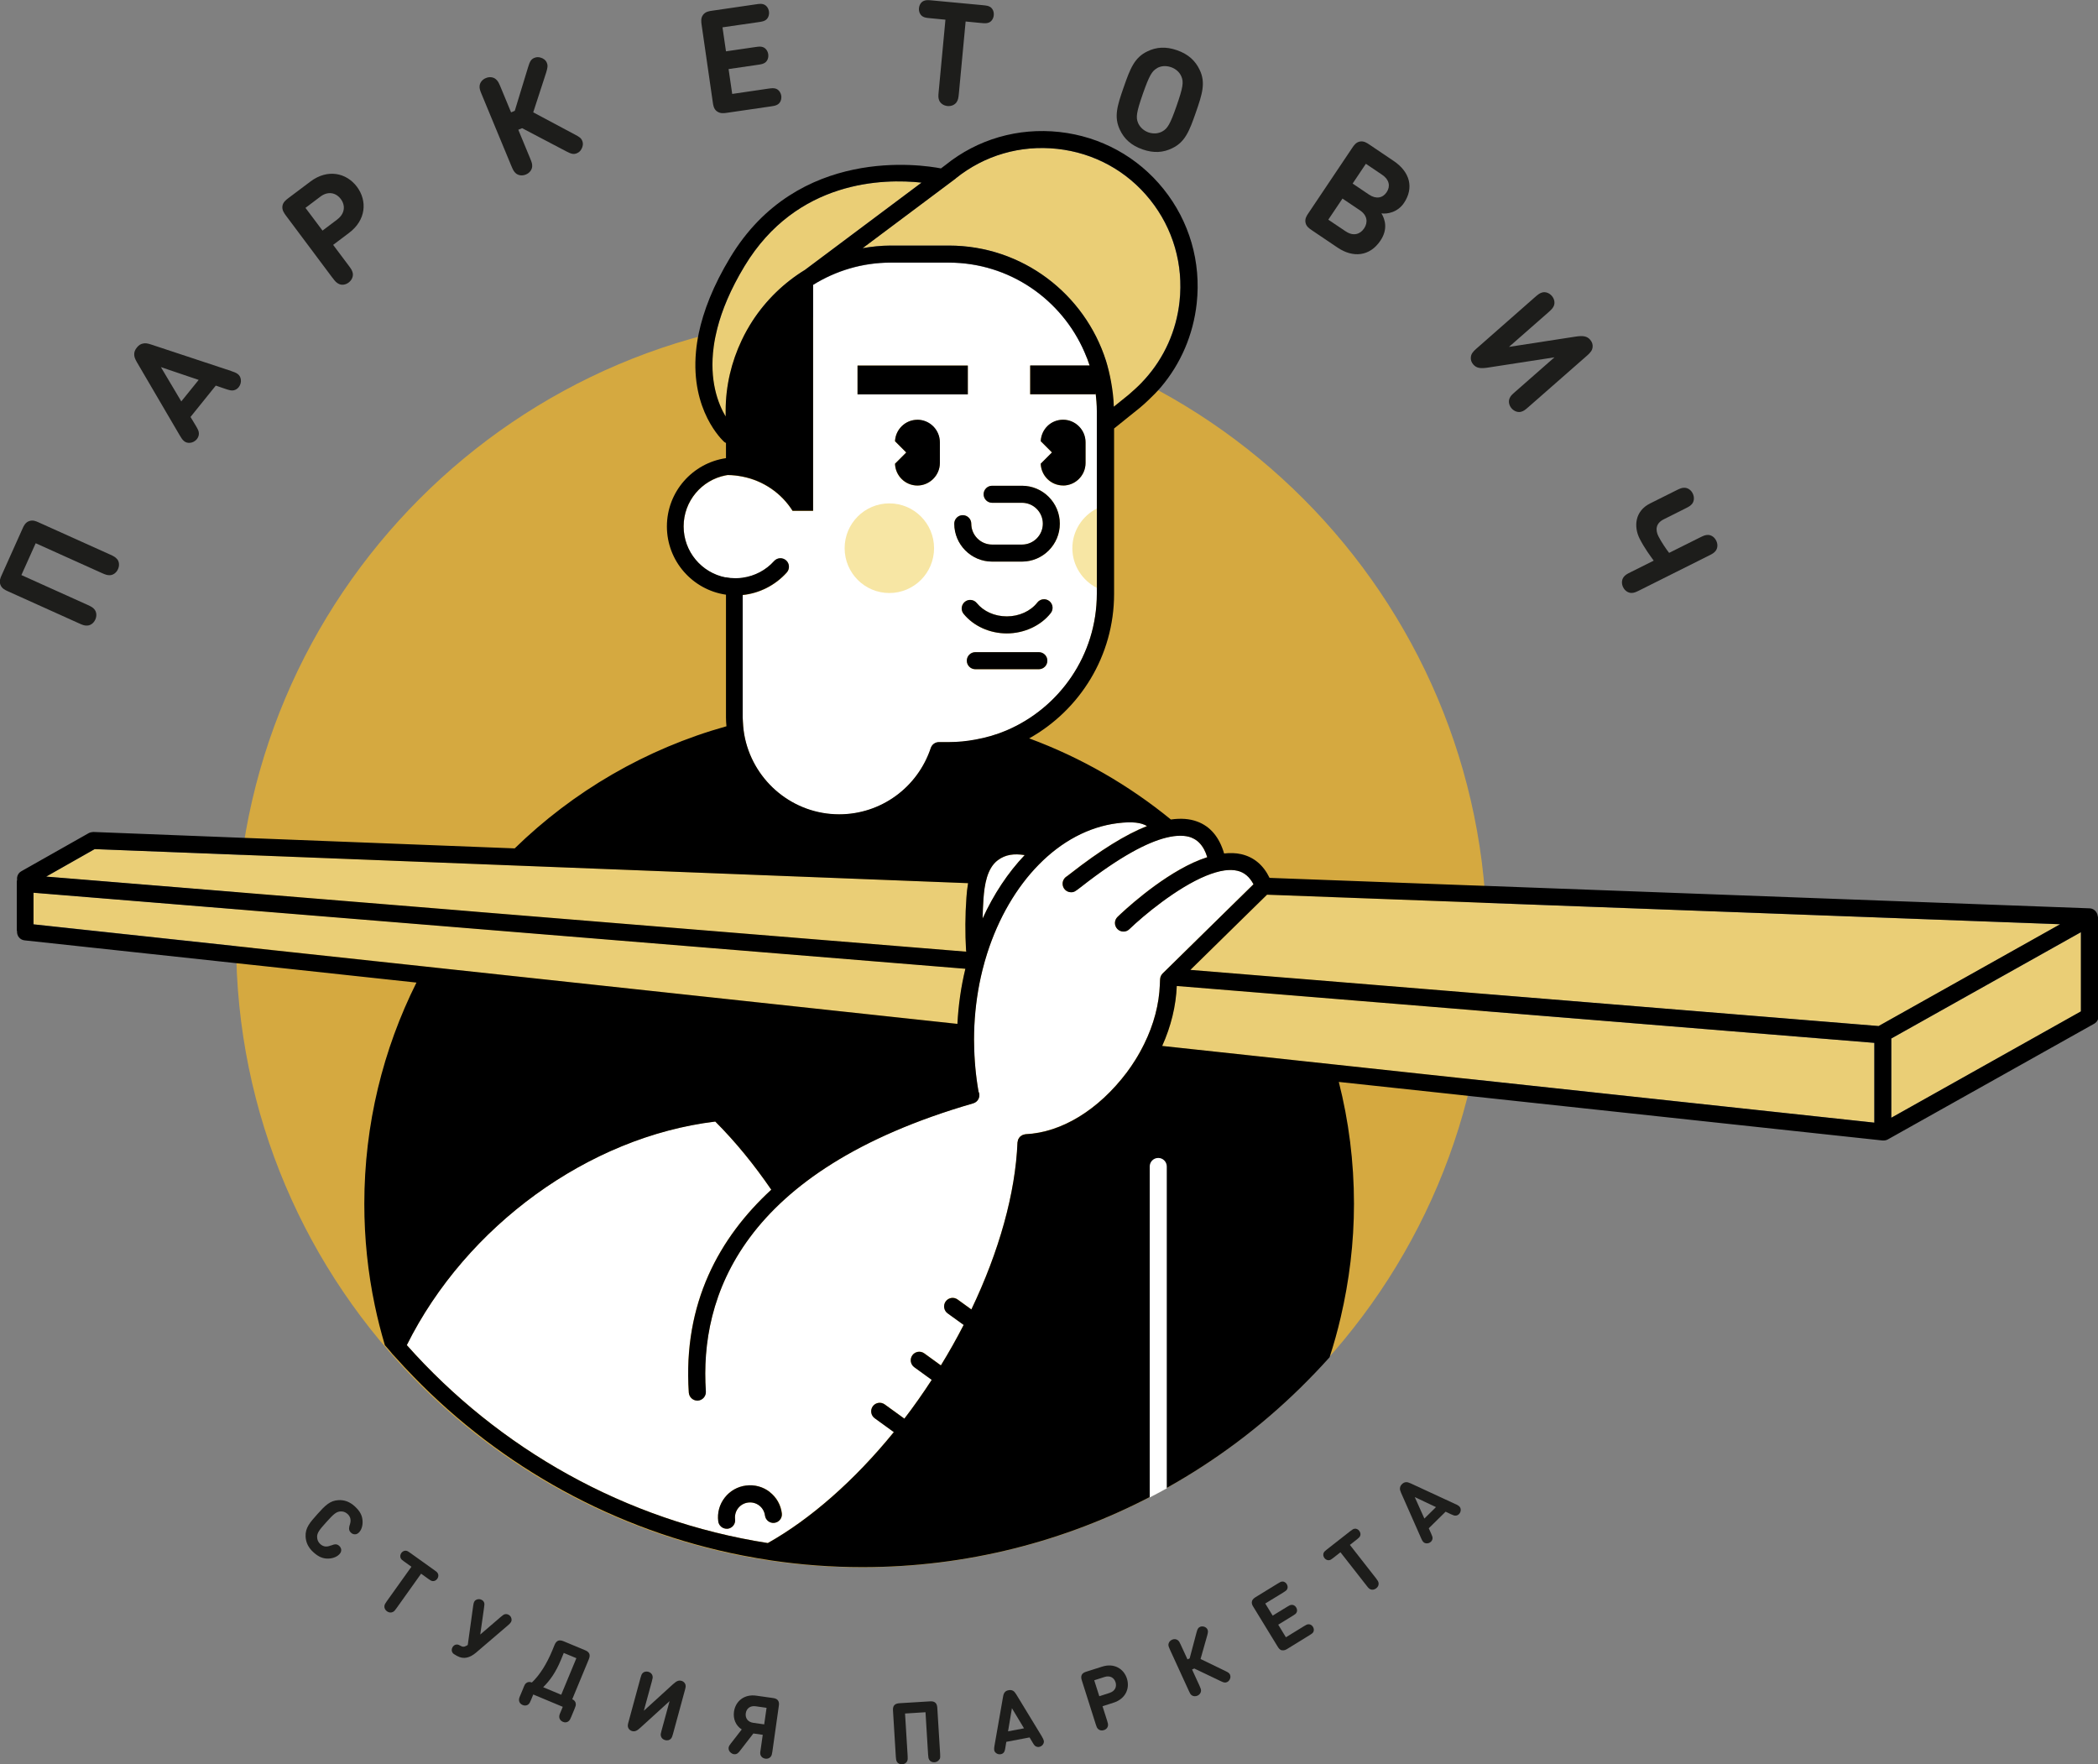 <svg width="88" height="74" viewBox="0 0 88 74" fill="none" xmlns="http://www.w3.org/2000/svg">
<rect x="0" y="0" width="88" height="74" fill="#808080" stroke="none"/>
<g clip-path="url(#clip0_2294_3339)">
<path d="M4.918 23.455C4.999 23.562 5.019 23.722 4.949 23.873C4.882 24.025 4.75 24.118 4.615 24.126C4.5 24.132 4.433 24.107 4.254 24.028L1.497 22.786L0.897 24.121L3.654 25.363C3.833 25.444 3.895 25.478 3.968 25.568C4.049 25.675 4.068 25.835 3.998 25.986C3.931 26.138 3.799 26.231 3.665 26.239C3.55 26.245 3.482 26.223 3.303 26.141L0.331 24.801C0.219 24.75 0.076 24.686 0.017 24.528C-0.042 24.371 0.02 24.23 0.073 24.118L0.945 22.173C0.996 22.058 1.06 21.918 1.217 21.859C1.374 21.8 1.514 21.861 1.629 21.915L4.601 23.253C4.781 23.334 4.842 23.368 4.915 23.458L4.918 23.455Z" fill="#1D1D1B"/>
<path d="M9.693 15.562C9.915 15.635 10.069 15.699 10.102 15.918C10.119 16.034 10.083 16.149 10.013 16.239C9.954 16.312 9.884 16.354 9.805 16.371C9.713 16.388 9.643 16.377 9.446 16.309L9.051 16.174L7.991 17.489L8.207 17.846C8.314 18.026 8.342 18.091 8.342 18.186C8.342 18.268 8.316 18.343 8.258 18.419C8.187 18.506 8.081 18.566 7.966 18.574C7.744 18.591 7.649 18.45 7.531 18.248L5.743 15.194C5.659 15.047 5.633 14.969 5.63 14.879C5.625 14.769 5.659 14.679 5.74 14.578C5.821 14.477 5.902 14.424 6.012 14.407C6.099 14.39 6.183 14.398 6.343 14.452L9.699 15.562H9.693ZM7.604 16.837L8.333 15.935L6.749 15.399L7.604 16.837Z" fill="#1D1D1B"/>
<path d="M13.943 11.65L11.989 9.037C11.916 8.936 11.824 8.812 11.846 8.646C11.869 8.481 11.995 8.388 12.093 8.312L13.024 7.612C13.742 7.073 14.532 7.247 14.972 7.834C15.412 8.422 15.359 9.231 14.639 9.77L13.974 10.271L14.622 11.136C14.74 11.293 14.776 11.352 14.799 11.467C14.818 11.6 14.759 11.748 14.625 11.85C14.493 11.951 14.333 11.968 14.213 11.909C14.109 11.858 14.061 11.805 13.943 11.647V11.65ZM14.151 9.2C14.456 8.969 14.504 8.629 14.294 8.348C14.081 8.065 13.744 8.017 13.439 8.247L12.813 8.719L13.528 9.672L14.154 9.2H14.151Z" fill="#1D1D1B"/>
<path d="M21.44 4.712L21.592 4.648L22.152 2.813C22.223 2.585 22.27 2.487 22.41 2.428C22.503 2.389 22.593 2.389 22.685 2.419C22.794 2.453 22.89 2.518 22.94 2.639C22.985 2.748 22.971 2.835 22.907 3.049L22.366 4.712L24.107 5.64C24.303 5.741 24.376 5.794 24.421 5.904C24.471 6.025 24.449 6.14 24.395 6.241C24.351 6.328 24.286 6.393 24.194 6.429C24.053 6.488 23.95 6.452 23.739 6.342L21.9 5.376L21.74 5.443L22.231 6.629C22.307 6.811 22.329 6.879 22.321 6.994C22.307 7.129 22.211 7.258 22.057 7.32C21.903 7.385 21.746 7.359 21.642 7.275C21.555 7.199 21.522 7.137 21.446 6.955L20.207 3.965C20.131 3.782 20.108 3.715 20.117 3.6C20.131 3.465 20.226 3.335 20.381 3.274C20.535 3.209 20.692 3.234 20.795 3.319C20.882 3.394 20.916 3.456 20.992 3.639L21.437 4.712H21.44Z" fill="#1D1D1B"/>
<path d="M30.073 4.673C29.938 4.572 29.916 4.42 29.899 4.297L29.428 1.034C29.411 0.911 29.389 0.759 29.489 0.624C29.59 0.489 29.742 0.467 29.865 0.45L31.696 0.183C31.873 0.157 31.943 0.152 32.03 0.183C32.142 0.222 32.231 0.334 32.254 0.483C32.273 0.63 32.22 0.764 32.125 0.835C32.049 0.888 31.982 0.905 31.805 0.93L30.305 1.147L30.451 2.153L31.665 1.976C31.842 1.95 31.912 1.945 31.999 1.976C32.111 2.015 32.201 2.127 32.223 2.273C32.245 2.422 32.189 2.554 32.094 2.625C32.018 2.678 31.951 2.695 31.774 2.72L30.56 2.897L30.712 3.94L32.212 3.72C32.388 3.695 32.459 3.692 32.545 3.72C32.658 3.76 32.747 3.872 32.77 4.018C32.789 4.167 32.736 4.299 32.638 4.37C32.562 4.423 32.495 4.44 32.318 4.465L30.488 4.732C30.364 4.749 30.213 4.771 30.078 4.673H30.073Z" fill="#1D1D1B"/>
<path d="M40.503 0.902L40.22 3.917C40.2 4.114 40.189 4.184 40.127 4.282C40.051 4.395 39.908 4.462 39.743 4.448C39.578 4.431 39.449 4.339 39.395 4.215C39.353 4.108 39.353 4.038 39.373 3.841L39.656 0.826L39.02 0.764C38.84 0.748 38.773 0.736 38.694 0.686C38.594 0.621 38.532 0.489 38.546 0.343C38.56 0.194 38.644 0.076 38.756 0.034C38.843 7.40425e-05 38.913 7.40436e-05 39.09 0.017L41.212 0.216C41.389 0.233 41.459 0.245 41.538 0.295C41.638 0.36 41.697 0.492 41.683 0.638C41.669 0.787 41.585 0.905 41.476 0.947C41.389 0.981 41.319 0.981 41.142 0.964L40.506 0.902H40.503Z" fill="#1D1D1B"/>
<path d="M46.977 5.451C46.713 4.903 46.862 4.437 47.134 3.656C47.406 2.875 47.582 2.417 48.126 2.155C48.499 1.973 48.897 1.942 49.371 2.107C49.845 2.273 50.137 2.549 50.316 2.922C50.58 3.467 50.431 3.937 50.159 4.718C49.887 5.499 49.71 5.957 49.166 6.218C48.794 6.401 48.393 6.432 47.922 6.266C47.448 6.1 47.156 5.828 46.977 5.451ZM48.536 2.858C48.323 2.976 48.21 3.156 47.936 3.937C47.664 4.718 47.641 4.926 47.734 5.151C47.804 5.319 47.953 5.474 48.168 5.552C48.387 5.628 48.6 5.6 48.757 5.51C48.97 5.392 49.082 5.215 49.354 4.434C49.626 3.653 49.649 3.442 49.556 3.217C49.489 3.046 49.337 2.894 49.119 2.818C48.9 2.743 48.69 2.765 48.53 2.858H48.536Z" fill="#1D1D1B"/>
<path d="M55.023 9.655C54.919 9.585 54.79 9.501 54.759 9.335C54.726 9.169 54.813 9.042 54.883 8.939L56.719 6.202C56.789 6.098 56.876 5.968 57.039 5.937C57.204 5.907 57.33 5.991 57.434 6.061L58.455 6.75C59.158 7.222 59.304 7.893 58.892 8.509C58.626 8.908 58.186 8.986 57.944 8.95C58.096 9.197 58.225 9.613 57.902 10.093C57.451 10.765 56.747 10.818 56.105 10.386L55.026 9.658L55.023 9.655ZM56.453 9.708C56.77 9.922 57.059 9.821 57.218 9.579C57.381 9.338 57.361 9.037 57.044 8.823L56.31 8.329L55.715 9.214L56.45 9.708H56.453ZM57.291 6.87L56.736 7.699L57.423 8.163C57.72 8.362 57.998 8.309 58.163 8.062C58.328 7.815 58.275 7.536 57.978 7.334L57.291 6.87Z" fill="#1D1D1B"/>
<path d="M66.081 14.12C66.392 14.072 66.564 14.095 66.698 14.249C66.779 14.342 66.813 14.449 66.802 14.553C66.791 14.69 66.718 14.783 66.575 14.91L64.113 17.07C63.965 17.2 63.908 17.242 63.796 17.273C63.664 17.304 63.513 17.253 63.404 17.13C63.294 17.003 63.266 16.846 63.314 16.719C63.356 16.612 63.407 16.562 63.555 16.433L65.201 14.988L62.414 15.418C62.1 15.466 61.932 15.444 61.797 15.289C61.716 15.196 61.682 15.089 61.694 14.986C61.705 14.848 61.778 14.755 61.921 14.629L64.379 12.468C64.528 12.338 64.584 12.296 64.696 12.265C64.828 12.235 64.98 12.285 65.089 12.409C65.198 12.535 65.226 12.693 65.181 12.816C65.136 12.923 65.089 12.973 64.94 13.106L63.294 14.55L66.081 14.12Z" fill="#1D1D1B"/>
<path d="M68.424 24.871C68.29 24.865 68.155 24.781 68.082 24.632C68.007 24.483 68.021 24.323 68.097 24.213C68.167 24.12 68.225 24.084 68.402 23.997L69.364 23.516C69.232 23.331 68.977 22.997 68.769 22.584C68.523 22.086 68.573 21.437 69.212 21.117L70.303 20.572C70.48 20.485 70.544 20.456 70.659 20.459C70.794 20.462 70.928 20.549 71.001 20.698C71.074 20.847 71.063 21.007 70.987 21.117C70.917 21.209 70.858 21.246 70.681 21.333L69.784 21.783C69.448 21.951 69.428 22.227 69.563 22.496C69.681 22.73 69.899 23.05 70.011 23.19L71.287 22.553C71.464 22.465 71.528 22.437 71.643 22.437C71.778 22.44 71.912 22.527 71.985 22.676C72.061 22.825 72.047 22.985 71.971 23.095C71.901 23.188 71.842 23.224 71.666 23.311L68.778 24.756C68.601 24.843 68.537 24.871 68.422 24.871H68.424Z" fill="#1D1D1B"/>
<path d="M13.884 64.826C13.96 64.795 14.03 64.772 14.094 64.778C14.136 64.778 14.187 64.803 14.229 64.842C14.276 64.885 14.307 64.941 14.313 65.008C14.316 65.073 14.293 65.129 14.234 65.194C14.167 65.267 14.007 65.368 13.777 65.374C13.556 65.382 13.365 65.309 13.141 65.104C12.931 64.913 12.83 64.694 12.818 64.449C12.802 64.092 12.987 63.873 13.312 63.511C13.637 63.148 13.839 62.943 14.195 62.923C14.439 62.909 14.666 62.988 14.876 63.179C15.101 63.384 15.193 63.564 15.207 63.789C15.224 64.019 15.14 64.188 15.073 64.261C15.014 64.325 14.963 64.353 14.896 64.356C14.829 64.359 14.77 64.334 14.722 64.289C14.68 64.249 14.652 64.202 14.646 64.16C14.635 64.098 14.649 64.022 14.675 63.946C14.736 63.761 14.703 63.617 14.574 63.499C14.475 63.412 14.369 63.387 14.259 63.398C14.1 63.418 13.99 63.508 13.688 63.845C13.382 64.182 13.303 64.3 13.301 64.46C13.301 64.57 13.337 64.677 13.432 64.764C13.564 64.882 13.707 64.899 13.887 64.82L13.884 64.826Z" fill="#1D1D1B"/>
<path d="M17.663 66.008L16.629 67.459C16.561 67.554 16.536 67.585 16.474 67.616C16.404 67.65 16.309 67.644 16.23 67.585C16.152 67.529 16.113 67.442 16.124 67.363C16.135 67.296 16.155 67.259 16.222 67.166L17.257 65.716L16.951 65.497C16.864 65.435 16.833 65.41 16.808 65.359C16.777 65.298 16.783 65.213 16.833 65.14C16.884 65.07 16.962 65.034 17.032 65.045C17.086 65.053 17.122 65.073 17.206 65.135L18.227 65.865C18.314 65.927 18.345 65.952 18.367 66.003C18.401 66.065 18.392 66.149 18.342 66.222C18.291 66.292 18.213 66.329 18.143 66.318C18.089 66.309 18.053 66.29 17.969 66.228L17.663 66.008Z" fill="#1D1D1B"/>
<path d="M19.135 69.437C19.042 69.386 19.009 69.364 18.978 69.316C18.939 69.257 18.936 69.172 18.978 69.097C19.02 69.021 19.093 68.976 19.163 68.979C19.216 68.979 19.255 68.996 19.345 69.046C19.446 69.102 19.533 69.052 19.62 68.998L19.847 67.36C19.866 67.222 19.889 67.127 20.012 67.088C20.077 67.065 20.147 67.076 20.206 67.107C20.253 67.132 20.287 67.169 20.304 67.214C20.323 67.264 20.323 67.309 20.304 67.427L20.144 68.56L21.008 67.818C21.1 67.739 21.137 67.714 21.19 67.706C21.238 67.697 21.285 67.706 21.333 67.731C21.392 67.762 21.437 67.818 21.451 67.885C21.482 68.015 21.411 68.082 21.308 68.172L19.965 69.321C19.712 69.535 19.449 69.611 19.18 69.462L19.132 69.437H19.135Z" fill="#1D1D1B"/>
<path d="M21.959 70.78C22.001 70.676 22.02 70.639 22.071 70.597C22.13 70.547 22.222 70.533 22.309 70.572C22.646 70.254 22.937 69.779 23.162 69.237L23.254 69.012C23.282 68.945 23.319 68.861 23.408 68.821C23.498 68.785 23.582 68.821 23.652 68.847L24.527 69.212C24.594 69.24 24.678 69.276 24.718 69.367C24.754 69.459 24.718 69.543 24.692 69.611L24.003 71.274C24.092 71.311 24.146 71.384 24.151 71.463C24.157 71.53 24.143 71.57 24.101 71.673L23.961 72.011C23.919 72.115 23.899 72.151 23.848 72.196C23.787 72.247 23.697 72.261 23.61 72.221C23.52 72.185 23.467 72.112 23.459 72.033C23.453 71.966 23.464 71.926 23.509 71.822L23.605 71.592L22.368 71.075L22.273 71.305C22.231 71.409 22.211 71.446 22.161 71.491C22.102 71.541 22.009 71.555 21.922 71.516C21.832 71.48 21.779 71.406 21.771 71.328C21.765 71.26 21.776 71.221 21.821 71.117L21.962 70.78H21.959ZM23.649 69.327L23.526 69.628C23.31 70.15 23.066 70.49 22.783 70.769L23.54 71.086L24.176 69.552L23.649 69.333V69.327Z" fill="#1D1D1B"/>
<path d="M28.236 70.639C28.374 70.513 28.463 70.471 28.581 70.501C28.651 70.521 28.702 70.563 28.733 70.617C28.772 70.687 28.766 70.757 28.735 70.867L28.228 72.73C28.197 72.842 28.183 72.882 28.138 72.932C28.085 72.991 27.992 73.014 27.897 72.988C27.802 72.963 27.737 72.893 27.721 72.817C27.706 72.749 27.715 72.71 27.746 72.598L28.085 71.353L26.857 72.471C26.72 72.598 26.63 72.64 26.512 72.609C26.442 72.589 26.392 72.547 26.361 72.494C26.322 72.421 26.327 72.353 26.358 72.244L26.865 70.381C26.896 70.268 26.91 70.229 26.955 70.178C27.008 70.122 27.101 70.097 27.193 70.122C27.286 70.147 27.353 70.215 27.37 70.293C27.384 70.361 27.376 70.4 27.345 70.513L27.006 71.757L28.234 70.639H28.236Z" fill="#1D1D1B"/>
<path d="M30.669 73.112L31.112 72.541C30.86 72.379 30.745 72.1 30.787 71.794C30.849 71.364 31.208 71.049 31.729 71.125L32.408 71.221C32.481 71.232 32.57 71.243 32.629 71.322C32.688 71.401 32.677 71.491 32.666 71.564L32.397 73.469C32.38 73.584 32.371 73.623 32.332 73.68C32.284 73.744 32.197 73.781 32.102 73.767C32.004 73.753 31.931 73.694 31.903 73.621C31.881 73.556 31.883 73.514 31.903 73.399L31.993 72.766L31.6 72.71L31.056 73.413C30.978 73.517 30.913 73.598 30.782 73.578C30.737 73.573 30.695 73.553 30.655 73.519C30.58 73.463 30.549 73.373 30.563 73.297C30.574 73.238 30.599 73.202 30.669 73.109V73.112ZM31.597 72.263L32.054 72.328L32.153 71.634L31.696 71.569C31.471 71.538 31.311 71.656 31.281 71.864C31.253 72.07 31.373 72.233 31.597 72.263Z" fill="#1D1D1B"/>
<path d="M39.406 73.786C39.372 73.859 39.296 73.91 39.198 73.918C39.1 73.924 39.016 73.882 38.977 73.814C38.943 73.755 38.937 73.716 38.929 73.598L38.82 71.819L37.962 71.873L38.071 73.651C38.077 73.767 38.077 73.809 38.051 73.871C38.018 73.944 37.942 73.994 37.844 74.003C37.746 74.008 37.662 73.966 37.622 73.899C37.589 73.84 37.583 73.8 37.575 73.682L37.457 71.763C37.454 71.69 37.446 71.597 37.513 71.524C37.578 71.451 37.67 71.446 37.743 71.44L38.993 71.364C39.066 71.361 39.156 71.353 39.232 71.42C39.305 71.485 39.31 71.578 39.316 71.651L39.434 73.57C39.442 73.685 39.439 73.727 39.414 73.789L39.406 73.786Z" fill="#1D1D1B"/>
<path d="M43.704 72.845C43.774 72.963 43.822 73.05 43.751 73.163C43.715 73.222 43.656 73.258 43.592 73.272C43.538 73.284 43.491 73.272 43.449 73.253C43.401 73.225 43.373 73.194 43.311 73.087L43.185 72.876L42.209 73.061L42.17 73.303C42.151 73.424 42.136 73.463 42.103 73.508C42.072 73.545 42.03 73.57 41.977 73.579C41.912 73.59 41.842 73.579 41.786 73.536C41.679 73.458 41.691 73.359 41.713 73.225L42.072 71.173C42.089 71.075 42.108 71.03 42.139 70.988C42.179 70.937 42.229 70.909 42.305 70.895C42.38 70.881 42.437 70.889 42.493 70.92C42.537 70.946 42.571 70.982 42.624 71.066L43.707 72.845H43.704ZM42.282 72.62L42.952 72.494L42.445 71.651L42.282 72.623V72.62Z" fill="#1D1D1B"/>
<path d="M45.961 72.325L45.381 70.496C45.359 70.426 45.331 70.339 45.375 70.251C45.42 70.164 45.507 70.136 45.577 70.114L46.231 69.906C46.732 69.746 47.139 69.996 47.268 70.406C47.4 70.819 47.212 71.257 46.71 71.418L46.245 71.567L46.438 72.174C46.472 72.283 46.483 72.325 46.472 72.393C46.458 72.471 46.396 72.542 46.301 72.57C46.208 72.601 46.116 72.578 46.059 72.522C46.012 72.474 45.995 72.435 45.961 72.325ZM46.547 71.005C46.761 70.937 46.853 70.757 46.791 70.561C46.727 70.361 46.55 70.271 46.334 70.339L45.897 70.479L46.11 71.148L46.547 71.007V71.005Z" fill="#1D1D1B"/>
<path d="M49.813 69.6L49.9 69.56L50.189 68.47C50.226 68.335 50.251 68.276 50.332 68.24C50.385 68.214 50.439 68.214 50.495 68.228C50.559 68.245 50.618 68.282 50.649 68.352C50.677 68.417 50.671 68.467 50.638 68.594L50.357 69.586L51.4 70.091C51.518 70.148 51.56 70.176 51.591 70.24C51.622 70.311 51.613 70.378 51.583 70.44C51.557 70.493 51.521 70.53 51.468 70.555C51.386 70.592 51.325 70.575 51.199 70.513L50.094 69.985L50.001 70.027L50.315 70.712C50.363 70.819 50.377 70.856 50.377 70.926C50.371 71.005 50.318 71.083 50.231 71.123C50.144 71.162 50.049 71.154 49.984 71.106C49.931 71.064 49.912 71.027 49.864 70.92L49.071 69.189C49.023 69.083 49.009 69.046 49.009 68.979C49.014 68.9 49.068 68.821 49.155 68.779C49.242 68.737 49.337 68.748 49.401 68.796C49.455 68.838 49.474 68.875 49.522 68.979L49.808 69.6H49.813Z" fill="#1D1D1B"/>
<path d="M53.769 69.223C53.674 69.201 53.626 69.122 53.587 69.06L52.575 67.405C52.535 67.343 52.488 67.264 52.513 67.169C52.535 67.073 52.614 67.026 52.675 66.986L53.604 66.416C53.693 66.36 53.73 66.343 53.783 66.337C53.853 66.332 53.929 66.371 53.974 66.447C54.019 66.523 54.021 66.607 53.985 66.666C53.957 66.711 53.923 66.736 53.834 66.792L53.071 67.259L53.382 67.767L53.996 67.391C54.086 67.335 54.122 67.318 54.178 67.315C54.248 67.309 54.324 67.349 54.369 67.425C54.414 67.501 54.417 67.585 54.38 67.644C54.352 67.692 54.319 67.714 54.229 67.77L53.615 68.147L53.937 68.675L54.7 68.206C54.789 68.15 54.826 68.133 54.882 68.13C54.952 68.124 55.028 68.164 55.073 68.24C55.118 68.315 55.12 68.4 55.084 68.459C55.056 68.507 55.022 68.529 54.932 68.585L54.005 69.156C53.943 69.195 53.864 69.24 53.769 69.217V69.223Z" fill="#1D1D1B"/>
<path d="M56.621 64.8L57.717 66.202C57.787 66.295 57.812 66.329 57.824 66.396C57.837 66.475 57.804 66.562 57.725 66.621C57.647 66.683 57.554 66.694 57.481 66.663C57.42 66.632 57.392 66.604 57.322 66.511L56.225 65.109L55.928 65.343C55.847 65.407 55.81 65.43 55.757 65.441C55.687 65.452 55.608 65.424 55.555 65.354C55.502 65.286 55.491 65.202 55.519 65.137C55.541 65.087 55.572 65.059 55.653 64.994L56.64 64.221C56.724 64.157 56.758 64.134 56.811 64.123C56.881 64.109 56.96 64.14 57.013 64.21C57.066 64.278 57.078 64.365 57.05 64.426C57.027 64.477 56.996 64.502 56.915 64.57L56.618 64.803L56.621 64.8Z" fill="#1D1D1B"/>
<path d="M61.054 63.089C61.177 63.148 61.264 63.196 61.27 63.328C61.27 63.395 61.244 63.463 61.197 63.508C61.157 63.547 61.115 63.567 61.065 63.572C61.009 63.578 60.97 63.564 60.858 63.513L60.636 63.407L59.929 64.103L60.03 64.328C60.081 64.441 60.092 64.48 60.087 64.536C60.081 64.584 60.061 64.626 60.022 64.665C59.974 64.713 59.91 64.738 59.84 64.736C59.708 64.73 59.663 64.643 59.607 64.516L58.766 62.611C58.727 62.521 58.715 62.474 58.721 62.42C58.727 62.355 58.752 62.305 58.805 62.252C58.861 62.198 58.912 62.173 58.976 62.17C59.027 62.167 59.077 62.178 59.167 62.218L61.054 63.092V63.089ZM59.747 63.693L60.232 63.215L59.341 62.794L59.744 63.693H59.747Z" fill="#1D1D1B"/>
<path d="M36.135 13.218C21.671 13.218 9.903 25.011 9.903 39.508C9.903 54.004 21.682 65.742 36.146 65.742C50.61 65.742 62.366 54.004 62.366 39.508C62.366 25.011 50.599 13.218 36.135 13.218Z" fill="#D5A940"/>
<path d="M37.36 10.301H39.799C42.883 10.301 45.493 12.336 46.385 15.132C46.475 15.418 46.545 15.713 46.598 16.014C46.66 16.357 46.705 16.703 46.713 17.059L47.347 16.548C47.394 16.511 47.436 16.466 47.481 16.427C47.675 16.261 47.854 16.087 48.02 15.902C48.827 15.005 49.337 13.879 49.472 12.648C49.64 11.099 49.203 9.582 48.235 8.377C47.271 7.171 45.889 6.415 44.344 6.244C42.802 6.075 41.285 6.514 40.082 7.483L36.174 10.408C36.558 10.341 36.953 10.299 37.357 10.299L37.36 10.301Z" fill="#EACE76"/>
<path d="M10.668 37.482L19.303 38.187L20.147 38.258L40.528 39.918C40.528 39.918 40.519 39.893 40.519 39.879C40.477 39.14 40.483 38.392 40.533 37.653C40.547 37.459 40.57 37.252 40.603 37.044L21.841 36.313L20.89 36.277L10.831 35.883L10.116 35.855L3.97 35.616L1.932 36.771L9.953 37.426L10.665 37.485L10.668 37.482Z" fill="#EACE76"/>
<path d="M18.584 40.621L40.161 42.944C40.203 42.147 40.315 41.371 40.495 40.632L19.655 38.932L18.828 38.864L10.624 38.196L9.912 38.137L1.408 37.443V38.769L9.887 39.682L10.602 39.758L17.81 40.534L18.587 40.618L18.584 40.621Z" fill="#EACE76"/>
<path d="M30.438 17.239C30.438 16.18 30.679 15.177 31.108 14.277C31.242 13.996 31.391 13.727 31.559 13.468C32.131 12.591 32.891 11.852 33.785 11.307C33.785 11.307 33.785 11.305 33.788 11.302L38.655 7.66C37.088 7.489 33.421 7.531 31.228 11.164C30.64 12.142 30.286 13.007 30.087 13.772C30.017 14.041 29.967 14.297 29.936 14.541C29.745 15.947 30.115 16.919 30.438 17.467V17.236V17.239Z" fill="#EACE76"/>
<path d="M41.251 37.707C41.232 37.979 41.223 38.255 41.215 38.527C41.68 37.507 42.28 36.605 42.981 35.866C42.527 35.799 42.176 35.841 41.854 36.08C41.397 36.42 41.291 37.128 41.251 37.704V37.707Z" fill="white"/>
<path d="M31.152 24.239C31.657 24.169 32.125 23.924 32.47 23.539C32.602 23.393 32.826 23.382 32.975 23.514C33.12 23.646 33.135 23.871 33 24.02C32.52 24.553 31.859 24.891 31.152 24.964V30.103C31.152 30.165 31.158 30.221 31.161 30.283C31.172 30.527 31.203 30.766 31.253 30.997C31.66 32.806 33.275 34.163 35.201 34.163C36.945 34.163 38.487 33.045 39.042 31.379C39.09 31.233 39.227 31.134 39.381 31.134H39.799C40.183 31.134 40.556 31.095 40.92 31.028C41.366 30.946 41.798 30.82 42.207 30.648C44.439 29.704 46.006 27.49 46.006 24.913V17.242C46.006 16.981 45.984 16.722 45.953 16.469V16.545H43.211V15.337H45.704C45.642 15.149 45.569 14.963 45.493 14.783C44.54 12.572 42.347 11.021 39.796 11.021H37.357C36.163 11.021 35.052 11.366 34.105 11.954V21.432H33.244C32.779 20.698 32.027 20.173 31.149 19.998C30.948 19.959 30.74 19.931 30.527 19.931H30.521C30.493 19.937 30.465 19.939 30.437 19.945C29.434 20.139 28.674 21.024 28.674 22.086C28.674 23.148 29.434 24.034 30.437 24.227C30.572 24.253 30.709 24.267 30.849 24.267C30.95 24.267 31.051 24.258 31.149 24.244L31.152 24.239ZM39.42 19.422C39.42 19.942 38.997 20.367 38.478 20.367C37.96 20.367 37.556 19.959 37.539 19.453L38.01 18.981L37.539 18.509C37.562 18.012 37.974 17.61 38.476 17.61C38.977 17.61 39.418 18.034 39.418 18.554V19.425L39.42 19.422ZM43.575 28.072H40.909C40.713 28.072 40.553 27.911 40.553 27.715C40.553 27.518 40.713 27.358 40.909 27.358H43.575C43.772 27.358 43.932 27.518 43.932 27.715C43.932 27.911 43.772 28.072 43.575 28.072ZM44.072 25.714C43.654 26.251 42.964 26.568 42.23 26.568C41.495 26.568 40.836 26.262 40.416 25.748C40.29 25.596 40.312 25.368 40.466 25.245C40.62 25.118 40.845 25.141 40.968 25.295C41.254 25.644 41.725 25.855 42.23 25.855C42.734 25.855 43.225 25.638 43.508 25.273C43.629 25.118 43.853 25.09 44.01 25.211C44.164 25.332 44.192 25.557 44.072 25.714ZM43.654 18.506C43.676 18.009 44.089 17.607 44.59 17.607C45.092 17.607 45.532 18.032 45.532 18.551V19.422C45.532 19.942 45.109 20.367 44.59 20.367C44.072 20.367 43.668 19.959 43.651 19.453L44.122 18.981L43.651 18.509L43.654 18.506ZM40.741 21.965C40.741 22.449 41.133 22.842 41.616 22.842H42.869C43.351 22.842 43.744 22.449 43.744 21.965C43.744 21.482 43.351 21.089 42.869 21.089H41.616C41.419 21.089 41.26 20.929 41.26 20.732C41.26 20.535 41.419 20.375 41.616 20.375H42.869C43.744 20.375 44.456 21.089 44.456 21.965C44.456 22.842 43.744 23.556 42.869 23.556H41.616C40.741 23.556 40.029 22.842 40.029 21.965C40.029 21.769 40.189 21.609 40.385 21.609C40.581 21.609 40.741 21.769 40.741 21.965ZM35.969 15.334H40.595V16.542H35.969V15.334Z" fill="white"/>
<path d="M62.397 37.875L61.679 37.847L53.15 37.53L52.629 38.041L52.113 38.547L49.935 40.685L53.663 40.989L54.502 41.056L61.626 41.638L62.338 41.697L78.807 43.04C78.807 43.04 78.813 43.035 78.818 43.032L86.419 38.769L62.4 37.875H62.397Z" fill="#EACE76"/>
<path d="M79.331 46.884L87.285 42.425V39.101L79.331 43.56V46.884Z" fill="#EACE76"/>
<path d="M37.491 60.066L36.689 59.484C36.529 59.369 36.493 59.144 36.608 58.984C36.723 58.824 36.944 58.787 37.107 58.902L37.934 59.501C38.332 58.981 38.714 58.438 39.081 57.874L38.349 57.343C38.189 57.227 38.153 57.003 38.268 56.843C38.383 56.682 38.607 56.646 38.767 56.761L39.465 57.267C39.807 56.708 40.127 56.14 40.421 55.57L39.748 55.084C39.588 54.968 39.552 54.743 39.667 54.583C39.782 54.423 40.003 54.387 40.166 54.502L40.743 54.92C41.907 52.487 42.594 50.037 42.678 47.915C42.678 47.898 42.686 47.884 42.689 47.867C42.695 47.839 42.698 47.811 42.709 47.786C42.715 47.772 42.723 47.764 42.731 47.749C42.748 47.719 42.768 47.693 42.793 47.668C42.799 47.662 42.807 47.657 42.815 47.651C42.843 47.629 42.871 47.609 42.905 47.598C42.922 47.589 42.942 47.589 42.958 47.584C42.978 47.578 42.998 47.57 43.02 47.57C44.526 47.499 46.071 46.555 47.262 44.979C47.388 44.81 47.506 44.639 47.615 44.462C47.755 44.24 47.879 44.012 47.994 43.782C48.395 42.97 48.619 42.121 48.65 41.289C48.65 41.219 48.658 41.149 48.658 41.079C48.658 41.031 48.667 40.986 48.686 40.944C48.706 40.899 48.731 40.859 48.765 40.829L48.992 40.607L51.669 37.977L52.183 37.474L52.575 37.089C52.413 36.779 52.191 36.586 51.897 36.521C51.734 36.484 51.552 36.482 51.361 36.507C51.12 36.541 50.856 36.622 50.587 36.732C49.354 37.237 47.952 38.409 47.369 38.971C47.298 39.039 47.212 39.072 47.122 39.072C47.029 39.072 46.934 39.036 46.864 38.963C46.727 38.819 46.732 38.595 46.872 38.457C47.097 38.241 48.541 36.878 50.049 36.181C50.245 36.091 50.439 36.018 50.635 35.953C50.596 35.83 50.551 35.72 50.5 35.622C50.374 35.389 50.209 35.231 49.998 35.144C49.984 35.139 49.971 35.13 49.956 35.124C49.721 35.037 49.382 35.012 48.902 35.136C48.134 35.33 47.004 35.897 45.336 37.204C45.103 37.386 45.053 37.423 44.924 37.423C44.727 37.423 44.568 37.263 44.568 37.066C44.568 36.931 44.643 36.813 44.753 36.751C44.781 36.732 44.831 36.692 44.899 36.639C46.146 35.664 47.212 35.001 48.109 34.647C47.873 34.506 47.512 34.447 46.872 34.526C44.419 34.832 42.35 37.024 41.405 39.986C41.332 40.216 41.265 40.449 41.206 40.688C41.021 41.43 40.906 42.214 40.867 43.02C40.858 43.211 40.853 43.405 40.853 43.599C40.853 43.647 40.853 43.692 40.856 43.74C40.864 44.437 40.926 45.128 41.044 45.797C41.049 45.808 41.057 45.819 41.063 45.833C41.119 46.024 41.007 46.221 40.819 46.277C31.071 49.098 29.341 54.406 29.604 58.363C29.618 58.559 29.47 58.731 29.271 58.745C29.262 58.745 29.254 58.745 29.245 58.745C29.06 58.745 28.903 58.602 28.889 58.41C28.637 54.654 30.174 51.903 32.349 49.899C31.617 48.837 30.855 47.898 30 47.041C24.692 47.682 19.547 51.422 17.061 56.418C20.918 60.762 26.218 63.786 32.203 64.722C33.984 63.721 35.834 62.103 37.488 60.068L37.491 60.066ZM32.487 63.873C32.29 63.895 32.111 63.758 32.088 63.564C32.069 63.398 31.982 63.252 31.85 63.148C31.715 63.044 31.55 63.002 31.382 63.022C31.214 63.044 31.065 63.128 30.961 63.26C30.858 63.392 30.813 63.556 30.835 63.721C30.86 63.918 30.72 64.098 30.527 64.12C30.513 64.12 30.496 64.12 30.482 64.12C30.305 64.12 30.151 63.988 30.129 63.808C30.084 63.452 30.179 63.1 30.401 62.816C30.622 62.533 30.939 62.353 31.295 62.308C31.651 62.263 32.004 62.358 32.288 62.578C32.574 62.797 32.753 63.114 32.798 63.471C32.823 63.668 32.683 63.848 32.489 63.87L32.487 63.873Z" fill="white"/>
<path d="M61.553 42.352L54.864 41.806L54.045 41.739L49.357 41.357C49.321 42.197 49.116 43.051 48.746 43.872L55.161 44.563L55.926 44.645L61.057 45.198L61.772 45.274L78.614 47.089V43.743L62.263 42.411L61.551 42.352H61.553Z" fill="#EACE76"/>
<path d="M87.998 38.471C87.998 38.446 87.989 38.423 87.984 38.401C87.978 38.384 87.978 38.364 87.972 38.347C87.969 38.336 87.961 38.328 87.958 38.316C87.905 38.196 87.793 38.106 87.653 38.1L62.346 37.159L61.629 37.134L53.251 36.822C52.99 36.282 52.59 35.948 52.06 35.827C51.833 35.776 51.591 35.771 51.345 35.799C51.143 35.11 50.764 34.661 50.215 34.459C49.895 34.34 49.525 34.315 49.113 34.374C47.347 32.933 45.345 31.775 43.169 30.971C45.291 29.785 46.73 27.515 46.73 24.91V17.973L47.804 17.11C47.933 17.006 48.053 16.893 48.171 16.781C48.353 16.61 48.527 16.433 48.69 16.244C49.525 15.261 50.049 14.047 50.195 12.729C50.386 10.99 49.892 9.287 48.807 7.933C47.722 6.578 46.169 5.727 44.436 5.536C42.701 5.347 41.002 5.839 39.662 6.918L39.468 7.064C38.663 6.907 33.463 6.106 30.631 10.796C29.905 11.996 29.504 13.055 29.31 13.974C29.254 14.246 29.215 14.505 29.193 14.752C28.965 17.214 30.294 18.461 30.376 18.535C30.398 18.554 30.426 18.568 30.451 18.579V19.217C29.052 19.42 27.973 20.625 27.973 22.081C27.973 23.536 29.052 24.742 30.451 24.944V30.1C30.451 30.224 30.46 30.342 30.471 30.463C27.084 31.41 24.042 33.194 21.589 35.585L10.96 35.172L10.239 35.144L3.917 34.897C3.917 34.897 3.9 34.9 3.889 34.9C3.869 34.9 3.85 34.905 3.83 34.908C3.799 34.914 3.769 34.922 3.741 34.936C3.735 34.936 3.729 34.936 3.727 34.942L0.895 36.544C0.763 36.617 0.698 36.763 0.718 36.903C0.715 36.926 0.704 36.945 0.704 36.968V39.011C0.704 39.03 0.713 39.05 0.715 39.067C0.704 39.255 0.839 39.424 1.032 39.443L9.917 40.401L10.632 40.477L17.468 41.214C16.071 44.01 15.281 47.159 15.281 50.492C15.281 51.953 15.432 53.378 15.721 54.755C15.838 55.319 15.982 55.876 16.144 56.424C16.178 56.463 16.211 56.5 16.245 56.539C16.354 56.66 16.368 56.682 16.461 56.795C16.492 56.831 16.531 56.865 16.556 56.896C16.82 57.191 17.089 57.48 17.364 57.761C21.025 61.527 25.797 64.199 31.147 65.244C31.55 65.323 31.96 65.393 32.372 65.455C33.614 65.638 34.884 65.733 36.177 65.733C40.545 65.733 44.663 64.654 48.291 62.758C48.519 62.639 48.743 62.519 48.964 62.395C51.003 61.254 52.873 59.849 54.53 58.225C54.956 57.806 55.371 57.376 55.769 56.93C55.948 56.382 56.103 55.825 56.234 55.261C56.593 53.729 56.792 52.133 56.792 50.492C56.792 48.727 56.571 47.016 56.156 45.381L60.914 45.892L61.634 45.971L78.958 47.837C78.958 47.837 78.984 47.837 78.998 47.837C78.998 47.837 79.001 47.837 79.003 47.837C79.006 47.837 79.009 47.837 79.012 47.837C79.07 47.837 79.129 47.823 79.186 47.792L87.841 42.939C87.972 42.866 88.037 42.722 88.02 42.582C88.02 42.576 88.023 42.571 88.023 42.565V38.48C88.023 38.48 88.02 38.468 88.02 38.46L87.998 38.471ZM41.251 37.704C41.293 37.125 41.397 36.42 41.854 36.08C42.177 35.841 42.527 35.796 42.981 35.866C42.28 36.602 41.68 37.507 41.215 38.527C41.221 38.252 41.232 37.979 41.251 37.707V37.704ZM40.088 7.483C41.291 6.514 42.805 6.075 44.349 6.244C45.894 6.412 47.276 7.171 48.241 8.377C49.206 9.582 49.646 11.099 49.477 12.648C49.343 13.881 48.833 15.005 48.025 15.902C47.857 16.087 47.677 16.264 47.487 16.427C47.442 16.466 47.4 16.509 47.352 16.548L46.719 17.059C46.71 16.702 46.665 16.354 46.604 16.014C46.55 15.713 46.48 15.418 46.391 15.132C45.499 12.333 42.889 10.301 39.805 10.301H37.365C36.962 10.301 36.569 10.344 36.182 10.411L40.091 7.486L40.088 7.483ZM29.936 14.542C29.969 14.297 30.02 14.041 30.087 13.772C30.283 13.007 30.637 12.142 31.228 11.164C33.421 7.534 37.085 7.489 38.655 7.66L33.788 11.302C33.788 11.302 33.788 11.305 33.785 11.307C32.891 11.85 32.128 12.591 31.559 13.468C31.391 13.727 31.239 13.996 31.108 14.277C30.681 15.177 30.437 16.18 30.437 17.239V17.47C30.112 16.924 29.745 15.952 29.936 14.544V14.542ZM30.437 24.219C29.434 24.025 28.674 23.14 28.674 22.078C28.674 21.016 29.434 20.131 30.437 19.937C30.465 19.931 30.494 19.928 30.521 19.923H30.527C30.74 19.923 30.948 19.951 31.15 19.99C32.03 20.164 32.781 20.69 33.244 21.423H34.105V11.945C35.052 11.358 36.163 11.012 37.357 11.012H39.796C42.348 11.012 44.54 12.566 45.493 14.775C45.572 14.955 45.645 15.14 45.704 15.328H43.211V16.537H45.953V16.461C45.984 16.714 46.006 16.972 46.006 17.233V24.905C46.006 27.481 44.436 29.696 42.207 30.64C41.798 30.814 41.366 30.938 40.92 31.019C40.556 31.087 40.183 31.126 39.799 31.126H39.381C39.227 31.126 39.093 31.224 39.042 31.37C38.487 33.037 36.945 34.155 35.201 34.155C33.275 34.155 31.66 32.798 31.253 30.988C31.2 30.758 31.172 30.519 31.161 30.274C31.161 30.215 31.152 30.156 31.152 30.095V24.955C31.859 24.882 32.521 24.545 33 24.011C33.132 23.865 33.121 23.637 32.975 23.505C32.829 23.373 32.602 23.384 32.47 23.531C32.125 23.916 31.657 24.16 31.152 24.23C31.054 24.244 30.953 24.253 30.852 24.253C30.712 24.253 30.572 24.239 30.44 24.213L30.437 24.219ZM3.973 35.616L10.119 35.855L10.834 35.883L20.894 36.276L21.844 36.313L40.606 37.044C40.57 37.252 40.548 37.459 40.536 37.653C40.483 38.39 40.477 39.14 40.522 39.879C40.522 39.893 40.528 39.904 40.531 39.918L20.151 38.258L19.307 38.187L10.671 37.482L9.959 37.423L1.938 36.768L3.976 35.613L3.973 35.616ZM10.598 39.761L9.883 39.685L1.405 38.772V37.446L9.909 38.139L10.621 38.199L18.825 38.867L19.652 38.935L40.492 40.635C40.312 41.374 40.2 42.149 40.158 42.947L18.581 40.623L17.804 40.539L10.596 39.764L10.598 39.761ZM48.659 41.084C48.659 41.155 48.653 41.225 48.65 41.295C48.62 42.124 48.395 42.975 47.994 43.788C47.882 44.018 47.756 44.245 47.616 44.468C47.506 44.642 47.389 44.816 47.263 44.984C46.071 46.561 44.526 47.505 43.02 47.575C42.998 47.575 42.981 47.587 42.959 47.589C42.942 47.595 42.922 47.595 42.906 47.603C42.872 47.617 42.844 47.637 42.816 47.657C42.807 47.662 42.799 47.668 42.793 47.674C42.768 47.696 42.748 47.724 42.732 47.755C42.723 47.766 42.715 47.778 42.709 47.792C42.698 47.817 42.692 47.845 42.69 47.873C42.687 47.89 42.678 47.904 42.678 47.921C42.594 50.042 41.907 52.495 40.744 54.926L40.166 54.508C40.007 54.392 39.782 54.429 39.667 54.589C39.552 54.749 39.589 54.974 39.748 55.089L40.421 55.575C40.127 56.146 39.81 56.713 39.465 57.273L38.767 56.767C38.607 56.651 38.383 56.688 38.268 56.848C38.153 57.008 38.19 57.233 38.349 57.348L39.081 57.879C38.714 58.444 38.333 58.986 37.934 59.506L37.108 58.908C36.948 58.793 36.723 58.829 36.608 58.989C36.493 59.15 36.53 59.374 36.69 59.489L37.492 60.071C35.837 62.106 33.987 63.724 32.207 64.724C26.221 63.789 20.919 60.765 17.064 56.421C19.551 51.425 24.695 47.685 30.003 47.044C30.861 47.904 31.623 48.84 32.352 49.902C30.177 51.905 28.64 54.656 28.893 58.413C28.907 58.602 29.064 58.748 29.249 58.748C29.257 58.748 29.265 58.748 29.274 58.748C29.47 58.734 29.619 58.565 29.608 58.365C29.341 54.409 31.071 49.101 40.822 46.28C41.013 46.224 41.122 46.027 41.066 45.836C41.063 45.822 41.052 45.813 41.047 45.799C40.929 45.131 40.864 44.439 40.859 43.742C40.859 43.695 40.856 43.65 40.856 43.602C40.856 43.408 40.862 43.214 40.87 43.023C40.909 42.217 41.024 41.433 41.209 40.691C41.268 40.452 41.335 40.219 41.408 39.989C42.356 37.024 44.422 34.835 46.876 34.529C47.512 34.45 47.877 34.506 48.112 34.65C47.215 35.004 46.149 35.667 44.902 36.642C44.834 36.695 44.784 36.734 44.756 36.754C44.647 36.816 44.571 36.934 44.571 37.069C44.571 37.266 44.731 37.426 44.927 37.426C45.059 37.426 45.106 37.386 45.339 37.207C47.007 35.9 48.137 35.332 48.906 35.139C49.388 35.018 49.724 35.043 49.96 35.127C49.974 35.133 49.988 35.141 50.002 35.147C50.212 35.234 50.377 35.394 50.504 35.625C50.557 35.723 50.602 35.833 50.638 35.956C50.442 36.021 50.248 36.094 50.052 36.184C48.544 36.878 47.1 38.243 46.876 38.46C46.733 38.597 46.73 38.822 46.867 38.966C46.937 39.039 47.03 39.075 47.125 39.075C47.22 39.075 47.304 39.041 47.372 38.974C47.955 38.412 49.357 37.24 50.59 36.734C50.86 36.625 51.12 36.544 51.364 36.51C51.555 36.484 51.737 36.484 51.9 36.524C52.194 36.591 52.413 36.782 52.578 37.091L52.186 37.476L51.673 37.979L48.995 40.609L48.768 40.831C48.734 40.865 48.709 40.904 48.69 40.947C48.673 40.989 48.661 41.037 48.661 41.081L48.659 41.084ZM78.616 47.089L61.775 45.274L61.059 45.198L55.929 44.645L55.163 44.563L48.748 43.872C49.118 43.051 49.326 42.197 49.36 41.357L54.047 41.739L54.866 41.806L61.556 42.352L62.268 42.411L78.619 43.742V47.089H78.616ZM78.813 43.029C78.813 43.029 78.807 43.034 78.801 43.037L62.332 41.694L61.62 41.635L54.496 41.053L53.658 40.986L49.929 40.682L52.107 38.544L52.623 38.038L53.145 37.527L61.673 37.844L62.391 37.873L86.411 38.766L78.81 43.029H78.813ZM87.283 42.422L79.329 46.884V43.56L87.283 39.1V42.425V42.422Z" fill="black"/>
<path d="M38.478 17.607C37.977 17.607 37.564 18.009 37.542 18.506L38.013 18.979L37.542 19.451C37.559 19.956 37.974 20.364 38.481 20.364C38.989 20.364 39.423 19.94 39.423 19.42V18.549C39.423 18.029 39 17.605 38.481 17.605L38.478 17.607Z" fill="black"/>
<path d="M44.591 20.364C45.109 20.364 45.533 19.94 45.533 19.42V18.549C45.533 18.029 45.109 17.605 44.591 17.605C44.072 17.605 43.677 18.006 43.654 18.504L44.125 18.976L43.654 19.448C43.671 19.954 44.086 20.361 44.593 20.361L44.591 20.364Z" fill="black"/>
<path d="M43.575 27.355H40.909C40.712 27.355 40.553 27.515 40.553 27.712C40.553 27.909 40.712 28.069 40.909 28.069H43.575C43.771 28.069 43.931 27.909 43.931 27.712C43.931 27.515 43.771 27.355 43.575 27.355Z" fill="black"/>
<path d="M43.511 25.273C43.228 25.635 42.748 25.854 42.233 25.854C41.717 25.854 41.257 25.646 40.971 25.295C40.847 25.143 40.62 25.118 40.469 25.245C40.318 25.371 40.295 25.596 40.419 25.748C40.839 26.262 41.517 26.568 42.233 26.568C42.947 26.568 43.657 26.248 44.075 25.714C44.195 25.559 44.17 25.335 44.013 25.211C43.859 25.09 43.634 25.115 43.511 25.273Z" fill="black"/>
<path d="M40.026 21.965C40.026 22.842 40.739 23.556 41.613 23.556H42.867C43.741 23.556 44.453 22.842 44.453 21.965C44.453 21.089 43.741 20.375 42.867 20.375H41.613C41.417 20.375 41.257 20.535 41.257 20.732C41.257 20.929 41.417 21.089 41.613 21.089H42.867C43.349 21.089 43.741 21.482 43.741 21.965C43.741 22.449 43.349 22.842 42.867 22.842H41.613C41.131 22.842 40.739 22.449 40.739 21.965C40.739 21.769 40.579 21.609 40.382 21.609C40.186 21.609 40.026 21.769 40.026 21.965Z" fill="black"/>
<path d="M40.595 15.334H35.969V16.542H40.595V15.334Z" fill="black"/>
<path d="M32.285 62.58C32.002 62.361 31.648 62.266 31.292 62.311C30.936 62.356 30.619 62.535 30.398 62.819C30.177 63.103 30.081 63.454 30.126 63.811C30.148 63.991 30.303 64.123 30.479 64.123C30.493 64.123 30.51 64.123 30.524 64.123C30.72 64.098 30.858 63.918 30.833 63.724C30.813 63.558 30.858 63.395 30.959 63.263C31.062 63.131 31.211 63.044 31.379 63.024C31.547 63.002 31.713 63.047 31.848 63.151C31.979 63.252 32.063 63.401 32.086 63.567C32.111 63.763 32.288 63.901 32.484 63.876C32.68 63.85 32.818 63.671 32.792 63.477C32.748 63.12 32.565 62.802 32.282 62.583L32.285 62.58Z" fill="black"/>
<path d="M37.303 24.874C38.339 24.874 39.179 24.032 39.179 22.994C39.179 21.956 38.339 21.114 37.303 21.114C36.267 21.114 35.428 21.956 35.428 22.994C35.428 24.032 36.267 24.874 37.303 24.874Z" fill="#F7E6A4"/>
<path d="M46.007 21.328C45.401 21.64 44.98 22.263 44.98 22.994C44.98 23.724 45.401 24.348 46.007 24.66V21.328Z" fill="#F7E6A4"/>
<path d="M48.581 48.57C48.384 48.57 48.225 48.73 48.225 48.927V62.811C48.466 62.687 48.704 62.561 48.94 62.429V48.927C48.94 48.73 48.78 48.57 48.584 48.57H48.581Z" fill="white"/>
</g>
<defs>
<clipPath id="clip0_2294_3339">
<rect width="88" height="74" fill="white"/>
</clipPath>
</defs>
</svg>

